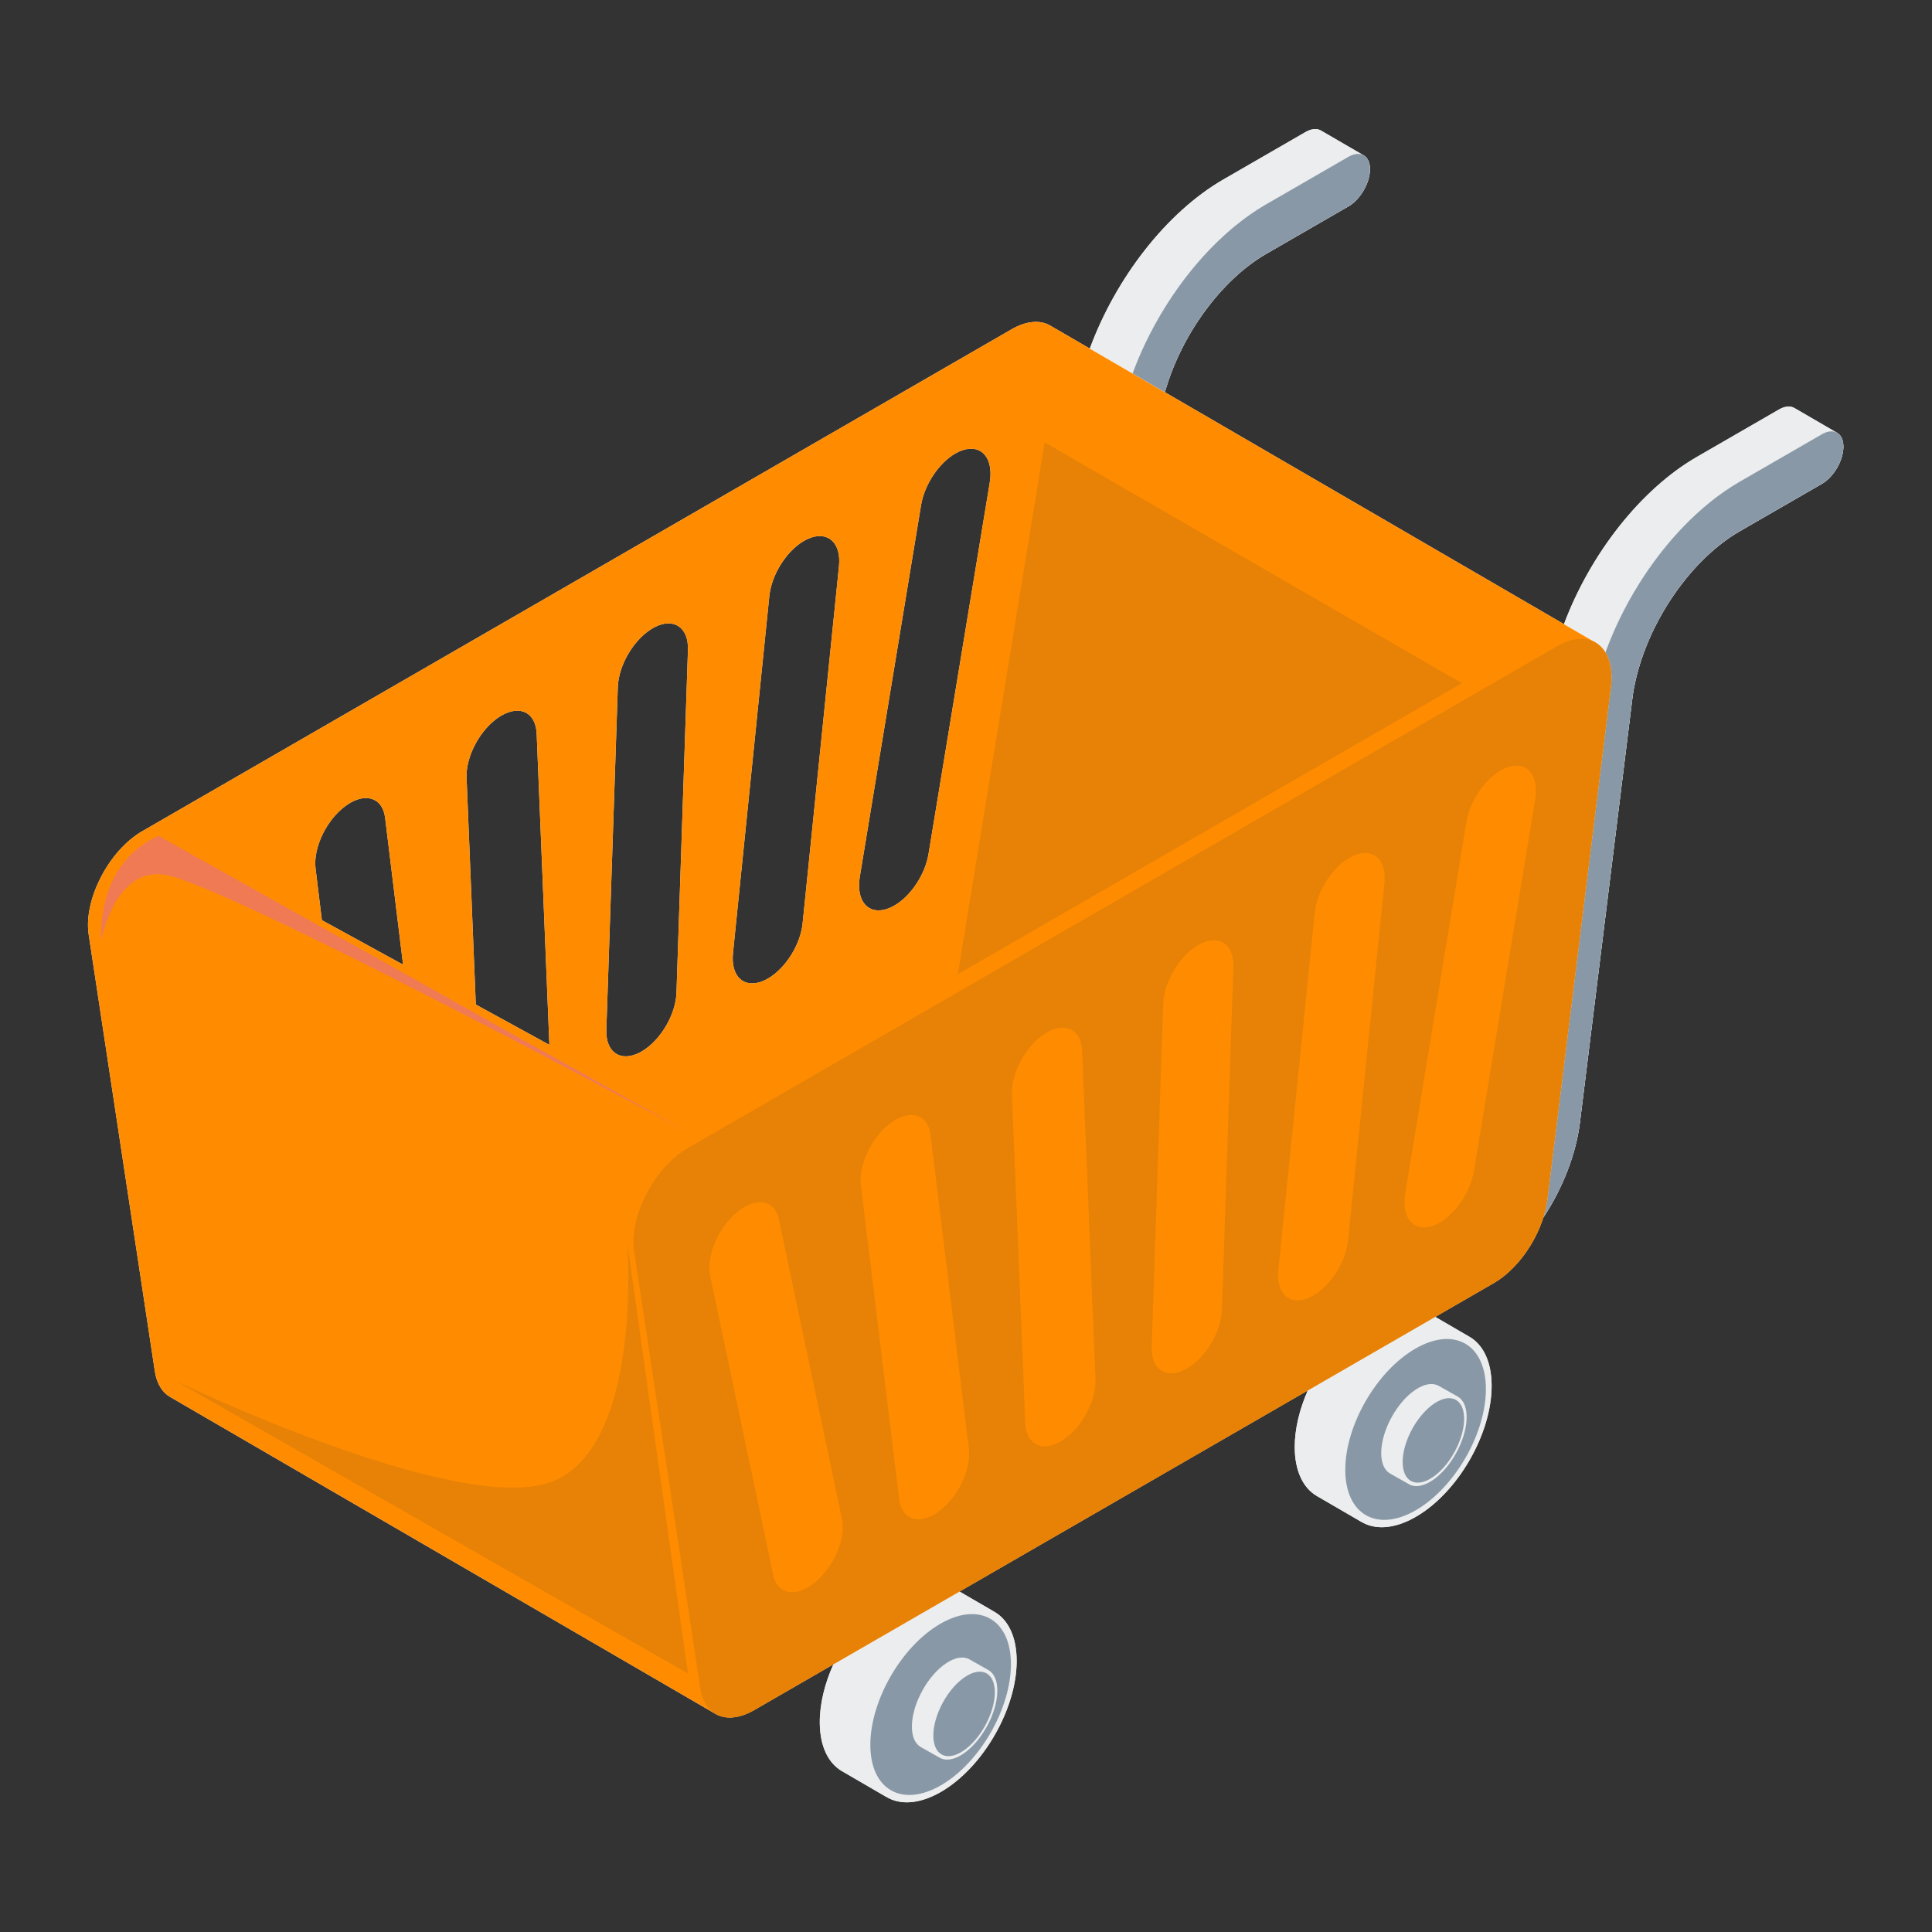 <svg width="264" height="264" viewBox="0 0 264 264" fill="none" xmlns="http://www.w3.org/2000/svg">
<rect x="0" y="0" width="264" height="264" fill="#333333" stroke="none"/>
<path d="M251.028 59.14L251.036 59.144L245.191 55.747C244.655 55.436 243.913 55.481 243.093 55.954L231.873 62.432C224.158 66.886 217.287 75.742 213.71 85.284L159.176 53.593C161.362 45.855 166.818 38.27 173.045 34.675L184.265 28.197C185.891 27.258 187.205 24.982 187.2 23.114C187.197 22.183 186.868 21.531 186.336 21.226L186.344 21.23L180.498 17.833C179.963 17.522 179.22 17.567 178.401 18.04L167.18 24.518C159.395 29.013 152.469 37.99 148.92 47.632L143.505 44.486C142.16 43.704 140.295 43.802 138.208 45.007L19.45 113.572C14.876 116.213 11.395 122.923 12.119 127.705L21.158 187.381C21.413 189.068 22.162 190.258 23.233 190.88L97.758 234.189L97.749 234.184C99.113 234.982 101.003 234.858 103.062 233.67L113.879 227.425C112.701 230.047 112.013 232.809 112.02 235.357C112.029 238.632 113.186 240.937 115.051 242.021L121.177 245.581L121.016 245.479C122.917 246.683 125.599 246.573 128.57 244.857C134.308 241.544 138.943 233.513 138.924 226.92C138.915 223.634 137.751 221.325 135.876 220.245L135.893 220.254L131.112 217.476L178.707 189.996C177.573 192.57 176.913 195.27 176.92 197.765C176.93 201.041 178.087 203.345 179.952 204.429L186.078 207.989L185.917 207.887C187.818 209.091 190.5 208.981 193.471 207.266C199.209 203.953 203.844 195.922 203.825 189.328C203.816 186.042 202.652 183.734 200.776 182.654L200.793 182.663L196.117 179.945L204.116 175.326C207.093 173.608 209.708 170.07 210.881 166.393C213.503 162.41 215.346 157.798 215.897 153.336L223.114 94.982C224.436 86.131 230.578 76.722 237.737 72.589L248.958 66.111C250.583 65.172 251.897 62.896 251.892 61.028C251.89 60.097 251.56 59.444 251.028 59.14ZM43.983 125.735L43.12 118.668C42.776 115.839 44.626 112.006 47.252 110.103C47.464 109.953 47.666 109.821 47.869 109.697C50.24 108.331 52.319 109.168 52.627 111.777L55.077 131.815L43.983 125.735ZM65.017 137.269L63.757 106.287C63.633 103.309 65.677 99.555 68.321 97.898C68.391 97.854 68.453 97.819 68.524 97.775C71.097 96.295 73.22 97.378 73.335 100.286L75.071 142.776L65.017 137.269ZM94.006 88.82L92.437 135.648C92.338 138.67 90.218 142.212 87.664 143.687C87.597 143.726 87.529 143.765 87.456 143.801C84.811 145.198 82.751 143.811 82.855 140.708L84.424 93.886C84.525 90.85 86.65 87.313 89.216 85.831C89.279 85.794 89.341 85.76 89.405 85.726C92.049 84.329 94.11 85.716 94.006 88.82ZM114.643 77.371L109.676 126.155C109.375 129.12 107.316 132.342 104.936 133.715C104.733 133.832 104.531 133.936 104.322 134.024C101.694 135.153 99.83 133.465 100.159 130.251L105.126 81.467C105.424 78.506 107.485 75.282 109.865 73.908C110.066 73.792 110.269 73.689 110.474 73.601C113.102 72.472 114.972 74.157 114.643 77.371ZM135.247 65.929L126.882 116.674C126.411 119.542 124.424 122.464 122.208 123.743C121.876 123.935 121.544 124.088 121.206 124.199C118.611 125.063 116.948 123.089 117.491 119.797L125.856 69.051C126.329 66.179 128.319 63.255 130.539 61.973C130.869 61.783 131.203 61.629 131.538 61.517C134.127 60.657 135.79 62.63 135.247 65.929Z" fill="#EBEDEE"/>
<path d="M219.382 89.151C219.025 88.562 218.563 88.102 218.016 87.787L218.03 87.795L213.71 85.285L159.176 53.593L154.765 51.03L148.92 47.633L143.505 44.486C142.16 43.704 140.295 43.802 138.208 45.007L19.45 113.572C14.876 116.213 11.395 122.923 12.119 127.705L21.158 187.381C21.413 189.069 22.162 190.258 23.233 190.88L97.758 234.189L97.749 234.184C99.113 234.982 101.003 234.859 103.062 233.67L113.879 227.425L131.112 217.476L178.707 189.996L196.117 179.945L204.116 175.327C207.093 173.608 209.707 170.07 210.881 166.393C211.151 165.547 211.344 164.694 211.448 163.854L220.12 93.952C220.37 91.936 220.075 90.298 219.382 89.151ZM43.983 125.735L43.12 118.668C42.776 115.839 44.626 112.006 47.252 110.103C47.464 109.953 47.666 109.821 47.869 109.697C50.24 108.332 52.319 109.169 52.627 111.777L55.077 131.815L43.983 125.735ZM65.017 137.269L63.757 106.287C63.633 103.309 65.677 99.555 68.321 97.898C68.391 97.854 68.453 97.819 68.524 97.775C71.097 96.295 73.22 97.379 73.335 100.286L75.071 142.776L65.017 137.269ZM94.006 88.82L92.437 135.648C92.338 138.671 90.218 142.213 87.664 143.687C87.597 143.726 87.529 143.765 87.456 143.801C84.811 145.198 82.751 143.811 82.855 140.708L84.424 93.886C84.525 90.85 86.65 87.313 89.216 85.831C89.279 85.795 89.341 85.76 89.405 85.726C92.049 84.329 94.11 85.716 94.006 88.82ZM114.643 77.371L109.676 126.155C109.375 129.12 107.316 132.342 104.936 133.716C104.733 133.833 104.531 133.937 104.322 134.024C101.694 135.153 99.83 133.465 100.159 130.251L105.126 81.467C105.424 78.506 107.485 75.282 109.865 73.908C110.066 73.792 110.269 73.689 110.474 73.601C113.102 72.472 114.972 74.157 114.643 77.371ZM135.247 65.929L126.882 116.674C126.411 119.543 124.424 122.464 122.208 123.744C121.876 123.935 121.544 124.088 121.206 124.199C118.611 125.063 116.948 123.089 117.491 119.797L125.856 69.052C126.329 66.179 128.319 63.255 130.539 61.974C130.869 61.783 131.203 61.63 131.538 61.517C134.127 60.657 135.79 62.63 135.247 65.929Z" fill="#FF8C00"/>
<path d="M135.875 220.245L135.893 220.254L131.111 217.476L113.878 227.425C112.7 230.047 112.012 232.809 112.02 235.357C112.029 238.632 113.186 240.937 115.051 242.021L121.177 245.581L121.016 245.479C122.917 246.683 125.599 246.573 128.57 244.857C134.308 241.545 138.943 233.513 138.924 226.92C138.915 223.634 137.751 221.325 135.875 220.245Z" fill="#EBEDEE"/>
<path d="M200.776 182.654L200.793 182.663L196.117 179.945L178.707 189.997C177.573 192.57 176.913 195.271 176.92 197.766C176.93 201.041 178.087 203.346 179.952 204.43L186.077 207.99L185.917 207.888C187.818 209.092 190.5 208.982 193.471 207.266C199.209 203.954 203.844 195.922 203.825 189.329C203.816 186.043 202.652 183.734 200.776 182.654Z" fill="#EBEDEE"/>
<path d="M251.028 59.141L251.036 59.145L245.191 55.748C244.655 55.437 243.913 55.482 243.093 55.955L231.873 62.433C224.158 66.887 217.287 75.742 213.71 85.285L218.03 87.796L218.016 87.788C218.563 88.103 219.025 88.562 219.382 89.152C220.075 90.298 220.37 91.936 220.12 93.953L211.449 163.854C211.344 164.695 211.151 165.548 210.881 166.394C213.503 162.411 215.346 157.799 215.897 153.336L223.114 94.983C224.437 86.132 230.578 76.723 237.737 72.59L248.958 66.112C250.583 65.173 251.898 62.897 251.892 61.029C251.89 60.098 251.56 59.445 251.028 59.141Z" fill="#EBEDEE"/>
<path d="M186.336 21.226L186.343 21.23L180.498 17.833C179.962 17.522 179.22 17.567 178.4 18.04L167.18 24.518C159.395 29.013 152.469 37.99 148.919 47.632L154.765 51.029L159.176 53.592C161.362 45.855 166.818 38.269 173.044 34.675L184.265 28.197C185.891 27.258 187.205 24.982 187.2 23.114C187.197 22.183 186.867 21.531 186.336 21.226Z" fill="#EBEDEE"/>
<path d="M251.027 59.139L251.009 59.129L250.977 59.112L250.956 59.102L250.926 59.087L250.903 59.077L250.872 59.063L250.85 59.054L250.818 59.042L250.793 59.033L250.764 59.023L250.735 59.014L250.707 59.006L250.679 58.998L250.649 58.991L250.622 58.984L250.591 58.978L250.561 58.972L250.532 58.967L250.501 58.963L250.472 58.959L250.44 58.955L250.41 58.952L250.374 58.95L250.349 58.948L250.308 58.947L250.285 58.946L250.245 58.946L250.221 58.947L250.183 58.948L250.155 58.949L250.117 58.952L250.089 58.954L250.05 58.958L250.023 58.961L249.982 58.967L249.955 58.971L249.913 58.978L249.887 58.982L249.841 58.992L249.818 58.996L249.767 59.008L249.749 59.012L249.701 59.025L249.677 59.031L249.626 59.046L249.607 59.052L249.56 59.067L249.534 59.076L249.481 59.094L249.462 59.101L249.396 59.127L249.39 59.129L249.331 59.154L249.315 59.16L249.275 59.178L249.24 59.194L249.213 59.207L249.165 59.229C249.09 59.266 249.015 59.307 248.938 59.351L237.718 65.829C234.984 67.407 232.356 69.538 229.943 72.057C229.805 72.201 229.668 72.346 229.532 72.492C229.464 72.565 229.395 72.639 229.328 72.713C229.124 72.934 228.922 73.158 228.722 73.385C228.588 73.536 228.456 73.689 228.324 73.842C228.247 73.931 228.172 74.02 228.096 74.11C227.975 74.253 227.855 74.396 227.735 74.541C227.541 74.776 227.349 75.014 227.158 75.254C227.031 75.414 226.905 75.575 226.779 75.737C226.529 76.061 226.282 76.39 226.038 76.722C225.794 77.054 225.554 77.391 225.318 77.73C225.259 77.815 225.2 77.9 225.142 77.986C224.966 78.242 224.792 78.5 224.621 78.76C224.45 79.02 224.281 79.281 224.114 79.545C224.058 79.633 224.003 79.721 223.948 79.809C223.476 80.564 223.024 81.333 222.592 82.114C222.546 82.196 222.501 82.278 222.456 82.361C222.054 83.096 221.671 83.841 221.307 84.594C221.259 84.692 221.212 84.79 221.166 84.888C221.035 85.163 220.907 85.439 220.781 85.717C220.715 85.864 220.649 86.01 220.584 86.157C220.316 86.765 220.061 87.377 219.819 87.993C219.735 88.207 219.652 88.423 219.571 88.638C219.544 88.71 219.517 88.782 219.49 88.854C219.454 88.953 219.417 89.052 219.381 89.151C220.075 90.297 220.37 91.935 220.12 93.952L211.448 163.853C211.344 164.694 211.15 165.547 210.88 166.393C213.503 162.41 215.346 157.798 215.896 153.335L223.114 94.982C224.436 86.131 230.578 76.722 237.737 72.589L248.957 66.111C250.583 65.172 251.897 62.896 251.892 61.028C251.89 60.097 251.559 59.444 251.027 59.139Z" fill="#8998A6"/>
<path d="M186.285 21.199L186.261 21.187L186.233 21.173L186.208 21.162L186.181 21.15L186.154 21.139L186.126 21.128L186.1 21.119L186.071 21.109L186.046 21.101L186.014 21.091L185.989 21.085L185.957 21.077L185.93 21.07L185.898 21.064L185.872 21.059L185.839 21.053L185.811 21.049L185.778 21.044L185.753 21.042L185.716 21.038L185.693 21.037L185.654 21.034L185.625 21.033L185.592 21.032L185.564 21.032L185.526 21.033L185.505 21.034L185.461 21.035L185.442 21.037L185.395 21.04L185.375 21.042L185.329 21.047L185.301 21.051L185.262 21.057L185.233 21.062L185.194 21.069L185.164 21.075L185.125 21.083L185.097 21.089L185.054 21.099L185.035 21.104L184.984 21.118L184.958 21.125L184.913 21.139L184.887 21.147L184.84 21.163L184.827 21.168L184.768 21.188L184.747 21.197L184.694 21.217L184.689 21.219L184.622 21.247L184.593 21.26L184.473 21.316L184.459 21.323L184.398 21.354L184.393 21.356L184.246 21.437L173.026 27.915C172.088 28.456 171.163 29.062 170.256 29.727C170.104 29.837 169.953 29.95 169.803 30.064C169.427 30.349 169.054 30.643 168.685 30.948C168.537 31.069 168.39 31.192 168.243 31.317C168.096 31.442 167.95 31.568 167.804 31.696C167.659 31.823 167.514 31.952 167.369 32.083C167.081 32.344 166.794 32.61 166.511 32.883C166.44 32.95 166.369 33.019 166.298 33.087C166.086 33.294 165.876 33.503 165.667 33.715C165.528 33.856 165.389 33.999 165.251 34.142C165.182 34.214 165.114 34.287 165.045 34.359C164.839 34.577 164.635 34.798 164.433 35.021C164.365 35.095 164.298 35.17 164.231 35.245C164.096 35.395 163.963 35.547 163.83 35.699C163.733 35.81 163.637 35.922 163.541 36.035C163.44 36.153 163.339 36.272 163.238 36.392C163.108 36.548 162.978 36.705 162.85 36.863C162.528 37.258 162.211 37.66 161.9 38.067C161.775 38.231 161.652 38.395 161.529 38.56C161.407 38.725 161.285 38.891 161.164 39.058C161.103 39.142 161.043 39.226 160.983 39.31C159.87 40.868 158.837 42.507 157.9 44.2C157.854 44.282 157.809 44.364 157.764 44.447C157.362 45.182 156.979 45.927 156.615 46.68C156.567 46.778 156.52 46.876 156.474 46.974C156.343 47.249 156.215 47.526 156.089 47.803C156.049 47.892 156.009 47.98 155.97 48.068C155.673 48.734 155.392 49.404 155.127 50.079C155.043 50.294 154.96 50.509 154.879 50.724C154.852 50.796 154.825 50.868 154.798 50.941L154.765 51.029L159.176 53.593C161.362 45.855 166.819 38.27 173.045 34.675L184.265 28.197C185.891 27.258 187.205 24.982 187.2 23.114C187.197 22.183 186.868 21.531 186.336 21.226L186.314 21.214L186.285 21.199Z" fill="#8998A6"/>
<path d="M219.381 89.152C219.025 88.562 218.563 88.102 218.016 87.788L217.985 87.77L217.947 87.749L217.92 87.734L217.878 87.712L217.851 87.698L217.81 87.678L217.781 87.663L217.74 87.645L217.711 87.631L217.662 87.61L217.641 87.6L217.574 87.572L217.55 87.563L217.498 87.543L217.473 87.534L217.424 87.516L217.397 87.506L217.351 87.49L217.319 87.48L217.278 87.467L217.242 87.456L217.203 87.445L217.168 87.435L217.123 87.424L217.092 87.415L217.045 87.404L217.015 87.397L216.969 87.386L216.936 87.379L216.892 87.371L216.857 87.364L216.8 87.354L216.779 87.35L216.701 87.338L216.666 87.333L216.619 87.327L216.585 87.323L216.539 87.317L216.499 87.314L216.458 87.31L216.417 87.306L216.374 87.303L216.336 87.301L216.29 87.298L216.253 87.297L216.205 87.295L216.168 87.294L216.12 87.293L216.083 87.293L216.036 87.293L215.995 87.294L215.957 87.295L215.91 87.296L215.891 87.297L215.78 87.302L215.739 87.305L215.701 87.308L215.651 87.312L215.609 87.316L215.564 87.32L215.52 87.325L215.474 87.331L215.428 87.337L215.387 87.342L215.339 87.349L215.294 87.356L215.249 87.363L215.203 87.371L215.159 87.379L215.109 87.388L215.068 87.396L215.017 87.407L214.974 87.416L214.939 87.424L214.823 87.45L214.793 87.458L214.739 87.472L214.701 87.481L214.648 87.496L214.606 87.507L214.552 87.523L214.513 87.534L214.459 87.551L214.418 87.563L214.364 87.58L214.322 87.594L214.268 87.612L214.228 87.625L214.171 87.645L214.134 87.659L214.076 87.68L214.039 87.693L213.977 87.717L213.958 87.724C213.884 87.753 213.809 87.784 213.734 87.815L213.69 87.834L213.631 87.86L213.594 87.876L213.534 87.903L213.493 87.922L213.435 87.949L213.395 87.968L213.337 87.996L213.293 88.018L213.237 88.045L213.195 88.067L213.138 88.096L213.091 88.12L213.037 88.148L212.991 88.173L212.934 88.204L212.899 88.223L212.831 88.261L212.83 88.262L212.733 88.317L160.369 118.549L93.975 156.882C91.831 158.12 89.927 160.252 88.584 162.66C88.27 163.222 87.987 163.799 87.739 164.383C87.686 164.509 87.634 164.634 87.584 164.76C87.518 164.928 87.454 165.096 87.393 165.264C86.679 167.243 86.378 169.259 86.644 171.015L95.683 230.691C95.692 230.748 95.701 230.804 95.71 230.86L95.719 230.908L95.741 231.025L95.754 231.084L95.776 231.188L95.79 231.249L95.813 231.346L95.829 231.408L95.854 231.504L95.87 231.562L95.9 231.663L95.915 231.712L95.956 231.836L95.963 231.858L96.014 232.002L96.028 232.038L96.068 232.14L96.089 232.192L96.125 232.277L96.148 232.329L96.186 232.411L96.21 232.461L96.249 232.541L96.275 232.591L96.318 232.671L96.341 232.714L96.392 232.802L96.412 232.835L96.484 232.951L96.498 232.973L96.558 233.064L96.587 233.104L96.637 233.173L96.668 233.215L96.718 233.28L96.75 233.319L96.802 233.383L96.835 233.422L96.889 233.482L96.922 233.519L96.985 233.585L97.011 233.611L97.103 233.701L97.104 233.702L97.198 233.787L97.229 233.813L97.293 233.868L97.334 233.9L97.392 233.946L97.435 233.977L97.495 234.021L97.537 234.05L97.6 234.092L97.642 234.12L97.711 234.162L97.748 234.184C99.113 234.983 101.003 234.859 103.062 233.67L113.878 227.426L131.111 217.476L178.706 189.997L196.116 179.945L204.115 175.327C207.093 173.608 209.707 170.07 210.88 166.394C211.15 165.548 211.344 164.694 211.448 163.854L220.119 93.953C220.37 91.936 220.075 90.298 219.381 89.152Z" fill="#E88206"/>
<path d="M75.071 202.581C62.093 207.026 23.982 188.683 23.982 188.683L94.01 228.685L85.674 169.484C85.674 169.484 88.049 198.137 75.071 202.581Z" fill="#E88206"/>
<path d="M21.671 114.216C12.9 118.091 13.848 128.492 13.848 128.492C13.848 128.492 15.635 118.509 22.471 119.526C30.919 120.782 94.009 154.727 94.009 154.727L21.671 114.216Z" fill="#EF7A54"/>
<path d="M199.777 93.361L142.742 60.441L130.882 133.126L199.777 93.361Z" fill="#E88206"/>
<path d="M193.405 184.287C188.1 187.35 183.812 194.777 183.829 200.873C183.846 206.97 188.163 209.429 193.468 206.366C198.773 203.303 203.059 195.877 203.041 189.781C203.024 183.685 198.711 181.224 193.405 184.287Z" fill="#8998A6"/>
<path d="M128.505 221.878C123.2 224.941 118.911 232.368 118.929 238.464C118.946 244.56 123.262 247.02 128.568 243.957C133.873 240.894 138.158 233.468 138.141 227.372C138.124 221.276 133.81 218.815 128.505 221.878Z" fill="#8998A6"/>
<path d="M135.053 228.203L135.06 228.206L132.47 226.745C131.672 226.295 130.546 226.437 129.284 227.278C126.776 228.951 124.682 232.752 124.608 235.767C124.571 237.265 125.04 238.288 125.828 238.733L128.418 240.194L128.35 240.151C129.152 240.65 130.307 240.527 131.605 239.661C134.114 237.988 136.206 234.188 136.28 231.173C136.317 229.67 135.845 228.646 135.053 228.203Z" fill="#EBEDEE"/>
<path d="M199.182 190.83L199.189 190.833L196.599 189.372C195.801 188.922 194.675 189.064 193.413 189.905C190.905 191.577 188.811 195.379 188.737 198.394C188.7 199.892 189.169 200.915 189.957 201.359L192.547 202.82L192.479 202.778C193.281 203.277 194.436 203.153 195.734 202.287C198.242 200.615 200.335 196.815 200.409 193.8C200.446 192.297 199.974 191.272 199.182 190.83Z" fill="#EBEDEE"/>
<path d="M131.615 239.25C133.934 237.704 135.869 234.19 135.938 231.402C136.006 228.614 134.182 227.606 131.863 229.152C129.544 230.698 127.608 234.212 127.539 237.001C127.471 239.789 129.296 240.796 131.615 239.25Z" fill="#8998A6"/>
<path d="M195.744 201.876C198.063 200.33 199.998 196.816 200.066 194.028C200.135 191.24 198.311 190.232 195.992 191.778C193.673 193.324 191.737 196.838 191.668 199.627C191.6 202.415 193.425 203.422 195.744 201.876Z" fill="#8998A6"/>
<path d="M184.999 116.91C184.794 116.999 184.591 117.102 184.391 117.217C182.01 118.592 179.949 121.816 179.651 124.777L174.684 173.561C174.355 176.774 176.219 178.463 178.847 177.334C179.056 177.246 179.258 177.142 179.461 177.025C181.841 175.651 183.9 172.429 184.201 169.464L189.168 120.681C189.497 117.467 187.627 115.781 184.999 116.91Z" fill="#FF8C00"/>
<path d="M206.063 104.827C205.728 104.939 205.394 105.093 205.065 105.283C202.845 106.565 200.854 109.488 200.382 112.361L192.016 163.107C191.473 166.399 193.136 168.372 195.731 167.508C196.069 167.398 196.401 167.245 196.733 167.053C198.949 165.773 200.936 162.852 201.407 159.984L209.772 109.238C210.315 105.94 208.653 103.966 206.063 104.827Z" fill="#FF8C00"/>
<path d="M106.422 166.609C105.935 164.29 103.935 163.671 101.718 164.95C101.39 165.14 101.056 165.372 100.722 165.645C98.131 167.776 96.485 171.66 97.045 174.322L105.67 215.258C106.156 217.574 108.152 218.196 110.369 216.916C110.701 216.724 111.038 216.49 111.37 216.215C113.962 214.084 115.607 210.2 115.048 207.545L106.422 166.609Z" fill="#FF8C00"/>
<path d="M163.93 129.035C163.866 129.069 163.804 129.104 163.741 129.14C161.175 130.622 159.05 134.159 158.949 137.195L157.38 184.017C157.276 187.12 159.337 188.508 161.981 187.11C162.054 187.074 162.122 187.035 162.189 186.996C164.743 185.522 166.863 181.98 166.962 178.957L168.531 132.129C168.635 129.025 166.574 127.638 163.93 129.035Z" fill="#FF8C00"/>
<path d="M127.155 155.085C126.841 152.48 124.768 151.639 122.394 153.009C122.191 153.126 121.986 153.26 121.78 153.41C119.154 155.314 117.305 159.147 117.645 161.974L122.873 204.872C123.19 207.48 125.26 208.318 127.64 206.943C127.843 206.827 128.045 206.697 128.253 206.544C130.879 204.639 132.728 200.807 132.382 197.983L127.155 155.085Z" fill="#FF8C00"/>
<path d="M147.86 143.598C147.742 140.693 145.62 139.603 143.048 141.088C142.982 141.126 142.916 141.166 142.85 141.207C140.206 142.863 138.159 146.621 138.28 149.595L140.11 194.461C140.225 197.36 142.358 198.447 144.912 196.972C144.98 196.933 145.053 196.891 145.12 196.846C147.764 195.19 149.81 191.431 149.689 188.458L147.86 143.598Z" fill="#FF8C00"/>
</svg>
